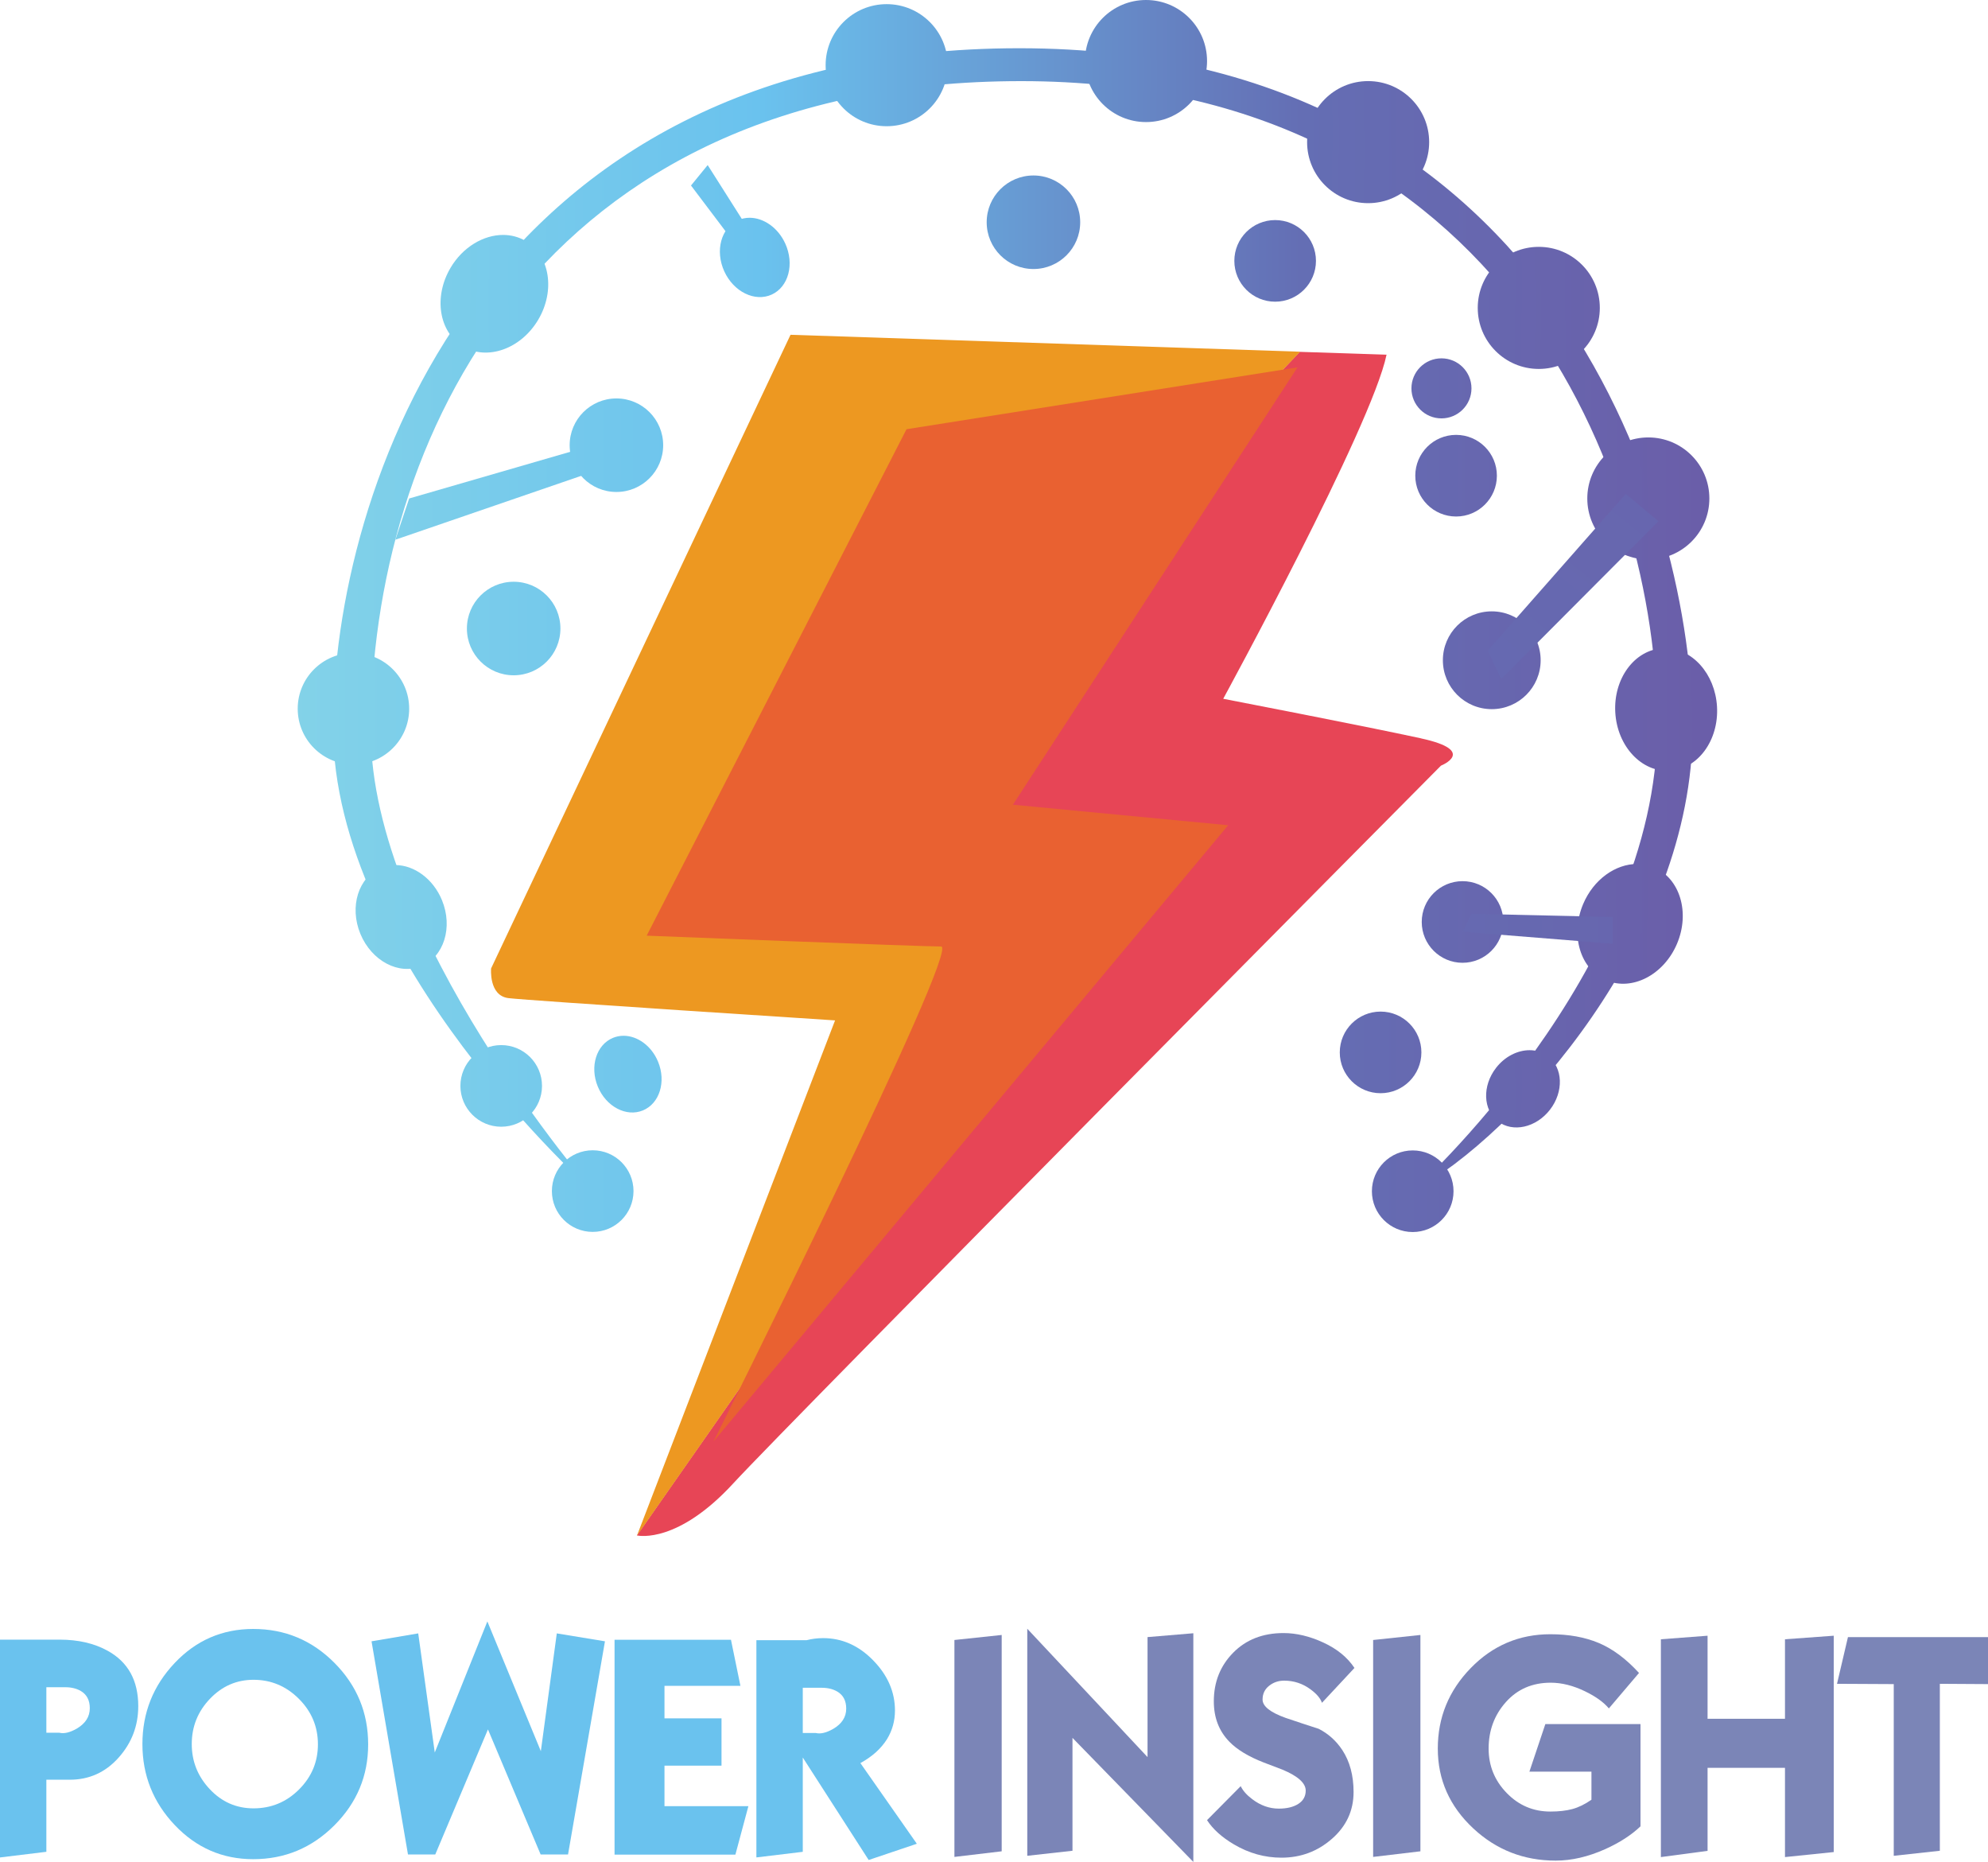 <?xml version="1.0" encoding="UTF-8"?>
<svg width="144.81mm" height="135.6mm" version="1.1" viewBox="0 0 144.81 135.6" xmlns="http://www.w3.org/2000/svg" xmlns:xlink="http://www.w3.org/1999/xlink">
 <defs>
  <clipPath id="clipPath3436">
   <path transform="translate(-868.88 -5413.7)" d="m0 7849.5h14026v-7849.5h-14026z"/>
  </clipPath>
  <clipPath id="clipPath3438">
   <path transform="translate(-749.32 -5394.5)" d="m0 7849.5h14026v-7849.5h-14026z"/>
  </clipPath>
  <clipPath id="clipPath3440">
   <path transform="translate(-843.35 -5490.3)" d="m0 7849.5h14026v-7849.5h-14026z"/>
  </clipPath>
  <linearGradient id="linearGradient3443" x2="1" gradientTransform="matrix(111.48 0 0 111.48 52.763 167.43)" gradientUnits="userSpaceOnUse">
   <stop stop-color="#84d3e8" offset="0"/>
   <stop stop-color="#6ac2ee" offset=".319"/>
   <stop stop-color="#646eb4" offset=".671"/>
   <stop stop-color="#6c5aa6" offset="1"/>
  </linearGradient>
  <linearGradient id="linearGradient3447" x2="1" gradientTransform="matrix(111.48 0 0 111.48 52.763 108.98)" gradientUnits="userSpaceOnUse">
   <stop stop-color="#84d3e8" offset="0"/>
   <stop stop-color="#6ac2ee" offset=".319"/>
   <stop stop-color="#646eb4" offset=".671"/>
   <stop stop-color="#6c5aa6" offset="1"/>
  </linearGradient>
  <linearGradient id="linearGradient3451" x2="1" gradientTransform="matrix(111.48 0 0 111.48 52.763 167.45)" gradientUnits="userSpaceOnUse">
   <stop stop-color="#84d3e8" offset="0"/>
   <stop stop-color="#6ac2ee" offset=".319"/>
   <stop stop-color="#646eb4" offset=".671"/>
   <stop stop-color="#6c5aa6" offset="1"/>
  </linearGradient>
  <linearGradient id="linearGradient3455" x2="1" gradientTransform="matrix(111.48 0 0 111.48 52.763 157.34)" gradientUnits="userSpaceOnUse">
   <stop stop-color="#84d3e8" offset="0"/>
   <stop stop-color="#6ac2ee" offset=".319"/>
   <stop stop-color="#646eb4" offset=".671"/>
   <stop stop-color="#6c5aa6" offset="1"/>
  </linearGradient>
  <linearGradient id="linearGradient3459" x2="1" gradientTransform="matrix(111.48 0 0 111.48 52.763 147.84)" gradientUnits="userSpaceOnUse">
   <stop stop-color="#84d3e8" offset="0"/>
   <stop stop-color="#6ac2ee" offset=".319"/>
   <stop stop-color="#646eb4" offset=".671"/>
   <stop stop-color="#6c5aa6" offset="1"/>
  </linearGradient>
  <linearGradient id="linearGradient3463" x2="1" gradientTransform="matrix(111.48 0 0 111.48 52.763 115.34)" gradientUnits="userSpaceOnUse">
   <stop stop-color="#84d3e8" offset="0"/>
   <stop stop-color="#6ac2ee" offset=".319"/>
   <stop stop-color="#646eb4" offset=".671"/>
   <stop stop-color="#6c5aa6" offset="1"/>
  </linearGradient>
  <linearGradient id="linearGradient3467" x2="1" gradientTransform="matrix(111.48 0 0 111.48 52.763 99.697)" gradientUnits="userSpaceOnUse">
   <stop stop-color="#84d3e8" offset="0"/>
   <stop stop-color="#6ac2ee" offset=".319"/>
   <stop stop-color="#646eb4" offset=".671"/>
   <stop stop-color="#6c5aa6" offset="1"/>
  </linearGradient>
  <linearGradient id="linearGradient3471" x2="1" gradientTransform="matrix(111.48 0 0 111.48 52.763 128.78)" gradientUnits="userSpaceOnUse">
   <stop stop-color="#84d3e8" offset="0"/>
   <stop stop-color="#6ac2ee" offset=".319"/>
   <stop stop-color="#646eb4" offset=".671"/>
   <stop stop-color="#6c5aa6" offset="1"/>
  </linearGradient>
  <linearGradient id="linearGradient3475" x2="1" gradientTransform="matrix(111.48 0 0 111.48 52.763 159.78)" gradientUnits="userSpaceOnUse">
   <stop stop-color="#84d3e8" offset="0"/>
   <stop stop-color="#6ac2ee" offset=".319"/>
   <stop stop-color="#646eb4" offset=".671"/>
   <stop stop-color="#6c5aa6" offset="1"/>
  </linearGradient>
  <linearGradient id="linearGradient3479" x2="1" gradientTransform="matrix(111.48 0 0 111.48 52.763 99.445)" gradientUnits="userSpaceOnUse">
   <stop stop-color="#84d3e8" offset="0"/>
   <stop stop-color="#6ac2ee" offset=".319"/>
   <stop stop-color="#646eb4" offset=".671"/>
   <stop stop-color="#6c5aa6" offset="1"/>
  </linearGradient>
  <linearGradient id="linearGradient3483" x2="1" gradientTransform="matrix(111.48 0 0 111.48 52.763 126.47)" gradientUnits="userSpaceOnUse">
   <stop stop-color="#84d3e8" offset="0"/>
   <stop stop-color="#6ac2ee" offset=".319"/>
   <stop stop-color="#646eb4" offset=".671"/>
   <stop stop-color="#6c5aa6" offset="1"/>
  </linearGradient>
  <linearGradient id="linearGradient3487" x2="1" gradientTransform="matrix(111.48 0 0 111.48 52.763 96.882)" gradientUnits="userSpaceOnUse">
   <stop stop-color="#84d3e8" offset="0"/>
   <stop stop-color="#6ac2ee" offset=".319"/>
   <stop stop-color="#646eb4" offset=".671"/>
   <stop stop-color="#6c5aa6" offset="1"/>
  </linearGradient>
  <linearGradient id="linearGradient3491" x2="1" gradientTransform="matrix(111.48 0 0 111.48 52.763 113.12)" gradientUnits="userSpaceOnUse">
   <stop stop-color="#84d3e8" offset="0"/>
   <stop stop-color="#6ac2ee" offset=".319"/>
   <stop stop-color="#646eb4" offset=".671"/>
   <stop stop-color="#6c5aa6" offset="1"/>
  </linearGradient>
  <linearGradient id="linearGradient3495" x2="1" gradientTransform="matrix(111.48 0 0 111.48 52.763 85.445)" gradientUnits="userSpaceOnUse">
   <stop stop-color="#84d3e8" offset="0"/>
   <stop stop-color="#6ac2ee" offset=".319"/>
   <stop stop-color="#646eb4" offset=".671"/>
   <stop stop-color="#6c5aa6" offset="1"/>
  </linearGradient>
  <linearGradient id="linearGradient3499" x2="1" gradientTransform="matrix(111.48 0 0 111.48 52.763 85.143)" gradientUnits="userSpaceOnUse">
   <stop stop-color="#84d3e8" offset="0"/>
   <stop stop-color="#6ac2ee" offset=".319"/>
   <stop stop-color="#646eb4" offset=".671"/>
   <stop stop-color="#6c5aa6" offset="1"/>
  </linearGradient>
  <linearGradient id="linearGradient3503" x2="1" gradientTransform="matrix(316.01 0 0 -316.01 632 5536.8)" gradientUnits="userSpaceOnUse">
   <stop stop-color="#84d3e8" offset="0"/>
   <stop stop-color="#6ac2ee" offset=".319"/>
   <stop stop-color="#646eb4" offset=".671"/>
   <stop stop-color="#6c5aa6" offset="1"/>
  </linearGradient>
  <linearGradient id="linearGradient3507" x2="1" gradientTransform="matrix(111.48 0 0 111.48 52.763 103.12)" gradientUnits="userSpaceOnUse">
   <stop stop-color="#84d3e8" offset="0"/>
   <stop stop-color="#6ac2ee" offset=".319"/>
   <stop stop-color="#646eb4" offset=".671"/>
   <stop stop-color="#6c5aa6" offset="1"/>
  </linearGradient>
  <linearGradient id="linearGradient3511" x2="1" gradientTransform="matrix(316.01 0 0 -316.01 632 5463.2)" gradientUnits="userSpaceOnUse">
   <stop stop-color="#84d3e8" offset="0"/>
   <stop stop-color="#6ac2ee" offset=".319"/>
   <stop stop-color="#646eb4" offset=".671"/>
   <stop stop-color="#6c5aa6" offset="1"/>
  </linearGradient>
  <linearGradient id="linearGradient3519" x2="1" gradientTransform="matrix(111.48 0 0 111.48 52.763 132.31)" gradientUnits="userSpaceOnUse">
   <stop stop-color="#84d3e8" offset="0"/>
   <stop stop-color="#6ac2ee" offset=".319"/>
   <stop stop-color="#646eb4" offset=".671"/>
   <stop stop-color="#6c5aa6" offset="1"/>
  </linearGradient>
  <linearGradient id="linearGradient3523" x2="1" gradientTransform="matrix(111.48 0 0 111.48 52.763 147.48)" gradientUnits="userSpaceOnUse">
   <stop stop-color="#84d3e8" offset="0"/>
   <stop stop-color="#6ac2ee" offset=".319"/>
   <stop stop-color="#646eb4" offset=".671"/>
   <stop stop-color="#6c5aa6" offset="1"/>
  </linearGradient>
  <linearGradient id="linearGradient3527" x2="1" gradientTransform="matrix(111.48 0 0 111.48 52.763 158.92)" gradientUnits="userSpaceOnUse">
   <stop stop-color="#84d3e8" offset="0"/>
   <stop stop-color="#6ac2ee" offset=".319"/>
   <stop stop-color="#646eb4" offset=".671"/>
   <stop stop-color="#6c5aa6" offset="1"/>
  </linearGradient>
  <linearGradient id="linearGradient3535" x2="1" gradientTransform="matrix(111.48 0 0 111.48 52.763 132.37)" gradientUnits="userSpaceOnUse">
   <stop stop-color="#84d3e8" offset="0"/>
   <stop stop-color="#6ac2ee" offset=".319"/>
   <stop stop-color="#646eb4" offset=".671"/>
   <stop stop-color="#6c5aa6" offset="1"/>
  </linearGradient>
  <linearGradient id="linearGradient3539" x2="1" gradientTransform="matrix(111.48 0 0 111.48 52.763 147.97)" gradientUnits="userSpaceOnUse">
   <stop stop-color="#84d3e8" offset="0"/>
   <stop stop-color="#6ac2ee" offset=".319"/>
   <stop stop-color="#646eb4" offset=".671"/>
   <stop stop-color="#6c5aa6" offset="1"/>
  </linearGradient>
  <linearGradient id="linearGradient3543" x2="1" gradientTransform="matrix(111.48 0 0 111.48 52.763 159.99)" gradientUnits="userSpaceOnUse">
   <stop stop-color="#84d3e8" offset="0"/>
   <stop stop-color="#6ac2ee" offset=".319"/>
   <stop stop-color="#646eb4" offset=".671"/>
   <stop stop-color="#6c5aa6" offset="1"/>
  </linearGradient>
  <linearGradient id="linearGradient3547" x2="1" gradientTransform="matrix(111.48 0 0 111.48 52.763 102.09)" gradientUnits="userSpaceOnUse">
   <stop stop-color="#84d3e8" offset="0"/>
   <stop stop-color="#6ac2ee" offset=".319"/>
   <stop stop-color="#646eb4" offset=".671"/>
   <stop stop-color="#6c5aa6" offset="1"/>
  </linearGradient>
  <linearGradient id="linearGradient3551" x2="1" gradientTransform="matrix(111.48 0 0 111.48 52.763 125.83)" gradientUnits="userSpaceOnUse">
   <stop stop-color="#84d3e8" offset="0"/>
   <stop stop-color="#6ac2ee" offset=".319"/>
   <stop stop-color="#646eb4" offset=".671"/>
   <stop stop-color="#6c5aa6" offset="1"/>
  </linearGradient>
  <linearGradient id="linearGradient3555" x2="1" gradientTransform="matrix(111.48 0 0 111.48 52.763 116.56)" gradientUnits="userSpaceOnUse">
   <stop stop-color="#84d3e8" offset="0"/>
   <stop stop-color="#6ac2ee" offset=".319"/>
   <stop stop-color="#646eb4" offset=".671"/>
   <stop stop-color="#6c5aa6" offset="1"/>
  </linearGradient>
  <linearGradient id="linearGradient3559" x2="1" gradientTransform="matrix(111.48 0 0 111.48 52.763 95.7)" gradientUnits="userSpaceOnUse">
   <stop stop-color="#84d3e8" offset="0"/>
   <stop stop-color="#6ac2ee" offset=".319"/>
   <stop stop-color="#646eb4" offset=".671"/>
   <stop stop-color="#6c5aa6" offset="1"/>
  </linearGradient>
  <linearGradient id="linearGradient3563" x2="1" gradientTransform="matrix(205.12 0 0 205.12 -13.617 148.34)" gradientUnits="userSpaceOnUse">
   <stop stop-color="#84d3e8" offset="0"/>
   <stop stop-color="#6ac2ee" offset=".319"/>
   <stop stop-color="#646eb4" offset=".671"/>
   <stop stop-color="#6c5aa6" offset="1"/>
  </linearGradient>
  <linearGradient id="linearGradient3567" x2="1" gradientTransform="matrix(194.6 -232.3 232.3 194.6 -3.22 303.16)" gradientUnits="userSpaceOnUse">
   <stop stop-color="#84d3e8" offset="0"/>
   <stop stop-color="#6ac2ee" offset=".319"/>
   <stop stop-color="#646eb4" offset=".671"/>
   <stop stop-color="#6c5aa6" offset="1"/>
  </linearGradient>
  <clipPath id="clipPath3572">
   <path transform="translate(-601.51 -5217.8)" d="m0 7849.5h14026v-7849.5h-14026z"/>
  </clipPath>
  <clipPath id="clipPath3574">
   <path transform="translate(-631.53 -5206.1)" d="m0 7849.5h14026v-7849.5h-14026z"/>
  </clipPath>
  <clipPath id="clipPath3576">
   <path transform="translate(-718.83 -5183.2)" d="m0 7849.5h14026v-7849.5h-14026z"/>
  </clipPath>
  <clipPath id="clipPath3578">
   <path transform="translate(-757.69 -5217.7)" d="m0 7849.5h14026v-7849.5h-14026z"/>
  </clipPath>
  <clipPath id="clipPath3580">
   <path transform="translate(-788.99 -5227.6)" d="m0 7849.5h14026v-7849.5h-14026z"/>
  </clipPath>
  <clipPath id="clipPath3582">
   <path transform="translate(-813.38 -5184)" d="m0 7849.5h14026v-7849.5h-14026z"/>
  </clipPath>
  <clipPath id="clipPath3584">
   <path transform="translate(-841.16 -5190.4)" d="m0 7849.5h14026v-7849.5h-14026z"/>
  </clipPath>
  <clipPath id="clipPath3586">
   <path transform="translate(-875.46 -5227.6)" d="m0 7849.5h14026v-7849.5h-14026z"/>
  </clipPath>
  <clipPath id="clipPath3588">
   <path transform="translate(-888.82 -5205.1)" d="m0 7849.5h14026v-7849.5h-14026z"/>
  </clipPath>
  <clipPath id="clipPath3590">
   <path transform="translate(-960.49 -5201.2)" d="m0 7849.5h14026v-7849.5h-14026z"/>
  </clipPath>
  <clipPath id="clipPath3592">
   <path transform="translate(-992.47 -5184)" d="m0 7849.5h14026v-7849.5h-14026z"/>
  </clipPath>
  <clipPath id="clipPath3594">
   <path transform="translate(-681.81 -5183.3)" d="m0 7849.5h14026v-7849.5h-14026z"/>
  </clipPath>
  <linearGradient id="linearGradient1" x2="1" gradientTransform="matrix(111.48 0 0 111.48 52.763 91.049)" gradientUnits="userSpaceOnUse" xlink:href="#linearGradient3503"/>
  <linearGradient id="linearGradient2" x2="1" gradientTransform="matrix(111.48 0 0 111.48 52.763 117)" gradientUnits="userSpaceOnUse" xlink:href="#linearGradient3511"/>
 </defs>
 <g transform="translate(-32.808 -80.698)">
  <g>
   <path transform="matrix(.353 0 0 -.353 136.33 134.47)" d="m0 0c-11.745 2.553-40.851 8.17-40.851 8.17s30.638 56.17 33.702 70.979l-17.903 0.594-94.505-98.892 49.153-14.468-91.439-130.82c0.525-0.114 8.535-1.608 19.885 10.73 11.745 12.765 146.04 148.08 146.04 148.08s7.66 3.064-4.085 5.617" clip-path="url(#clipPath3436)" fill="#e74556"/>
   <path transform="matrix(.353 0 0 -.353 94.153 141.22)" d="m0 0 94.505 98.892-105.16 3.491-61.787-130.72s-0.511-5.617 3.574-6.127c4.085-0.511 67.404-4.596 67.404-4.596l-40.851-106.21s0.011-2e-3 0.029-6e-3l91.44 130.82z" clip-path="url(#clipPath3438)" fill="#ed9821"/>
   <path transform="matrix(.353 0 0 -.353 127.32 107.45)" d="m0 0-80.681-12.766-53.617-104.48s56.681-2.238 60.766-2.238-46.979-102.13-46.979-102.13l106.21 127.15-44.425 4.234z" clip-path="url(#clipPath3440)" fill="#e96131"/>
  </g>
  <path d="m73.009 167.44c0 1.641 1.331 2.971 2.973 2.971 1.642 0 2.972-1.33 2.972-2.971 0-1.642-1.33-2.973-2.972-2.973-1.641 0-2.973 1.331-2.973 2.973" fill="url(#linearGradient3443)"/>
  <path d="m135.62 108.98c0 1.209 0.979 2.187 2.187 2.187 1.207 0 2.186-0.978 2.186-2.187 0-1.207-0.979-2.186-2.186-2.186-1.208 0-2.187 0.979-2.187 2.186" fill="url(#linearGradient3447)"/>
  <path d="m132.74 167.45c0 1.641 1.331 2.971 2.973 2.971 1.642 0 2.973-1.33 2.973-2.971 0-1.642-1.331-2.973-2.973-2.973-1.641 0-2.973 1.331-2.973 2.973" fill="url(#linearGradient3451)"/>
  <path d="m130.4 157.34c0 1.64 1.331 2.971 2.972 2.971 1.642 0 2.973-1.331 2.973-2.971 0-1.642-1.331-2.973-2.973-2.973-1.64 0-2.972 1.331-2.972 2.973" fill="url(#linearGradient3455)"/>
  <path d="m136.37 147.84c0 1.642 1.331 2.973 2.973 2.973 1.641 0 2.971-1.331 2.971-2.973 0-1.641-1.33-2.971-2.971-2.971-1.642 0-2.973 1.33-2.973 2.971" fill="url(#linearGradient3459)"/>
  <path d="m135.9 115.34c0 1.641 1.331 2.973 2.973 2.973 1.64 0 2.971-1.331 2.971-2.973 0-1.642-1.331-2.972-2.971-2.972-1.642 0-2.973 1.33-2.973 2.972" fill="url(#linearGradient3463)"/>
  <path d="m122.72 99.696c0 1.642 1.33 2.973 2.972 2.973 1.642 0 2.973-1.331 2.973-2.973 0-1.641-1.331-2.971-2.973-2.971-1.641 0-2.972 1.33-2.972 2.971" fill="url(#linearGradient3467)"/>
  <path d="m137.91 128.78c0 1.967 1.593 3.562 3.56 3.562s3.562-1.595 3.562-3.562-1.595-3.56-3.562-3.56-3.56 1.593-3.56 3.56" fill="url(#linearGradient3471)"/>
  <path d="m66.345 159.78c0 1.64 1.331 2.972 2.971 2.972 1.642 0 2.973-1.331 2.973-2.972 0-1.642-1.331-2.973-2.973-2.973-1.64 0-2.971 1.331-2.971 2.973" fill="url(#linearGradient3475)"/>
  <path d="m86.553 96.741c-1.226 0.559-1.668 2.223-0.987 3.717 0.682 1.493 2.228 2.25 3.455 1.692 1.226-0.559 1.668-2.223 0.986-3.717-0.53-1.16-1.58-1.876-2.597-1.876-0.293 0-0.583 0.06-0.857 0.184" fill="url(#linearGradient3479)"/>
  <path d="m66.818 126.47c0 1.881 1.525 3.406 3.406 3.406 1.881 0 3.406-1.525 3.406-3.406s-1.525-3.406-3.406-3.406c-1.881 0-3.406 1.525-3.406 3.406" fill="url(#linearGradient3483)"/>
  <path d="m104.68 96.883c0 1.881 1.525 3.406 3.406 3.406s3.406-1.525 3.406-3.406c0-1.881-1.525-3.406-3.406-3.406s-3.406 1.525-3.406 3.406" fill="url(#linearGradient3487)"/>
  <path d="m74.303 113.12c0 1.881 1.525 3.406 3.406 3.406s3.406-1.525 3.406-3.406c0-1.881-1.525-3.406-3.406-3.406s-3.406 1.525-3.406 3.406" fill="url(#linearGradient3491)"/>
  <path d="m92.948 85.446c0 2.455 1.991 4.444 4.446 4.444 2.455 0 4.446-1.989 4.446-4.444 0-2.455-1.991-4.446-4.446-4.446-2.455 0-4.446 1.99-4.446 4.446" fill="url(#linearGradient3495)"/>
  <path d="m111.84 85.143c0 2.455 1.991 4.445 4.446 4.445s4.446-1.99 4.446-4.445c0-2.455-1.991-4.445-4.446-4.445s-4.446 1.989-4.446 4.445" fill="url(#linearGradient3499)"/>
  <path d="m128.02 91.048c0 2.455 1.991 4.446 4.446 4.446 2.455 0 4.445-1.991 4.445-4.446 0-2.455-1.989-4.444-4.445-4.444-2.455 0-4.446 1.989-4.446 4.444" fill="url(#linearGradient1)"/>
  <path d="m140.45 103.12c0 2.455 1.991 4.446 4.446 4.446s4.446-1.991 4.446-4.446c0-2.455-1.991-4.445-4.446-4.445s-4.446 1.989-4.446 4.445" fill="url(#linearGradient3507)"/>
  <path d="m148.43 117c0 2.454 1.991 4.444 4.446 4.444s4.446-1.99 4.446-4.444c0-2.456-1.991-4.446-4.446-4.446s-4.446 1.989-4.446 4.446" fill="url(#linearGradient2)"/>
  <path d="m76.813 91.048c0 2.469 2.001 4.469 4.468 4.469 2.467 0 4.469-2.001 4.469-4.469 0-2.467-2.002-4.468-4.469-4.468-2.468 0-4.468 2.001-4.468 4.468" fill="url(#linearGradient1)"/>
  <path d="m54.494 132.31c0 2.243 1.817 4.061 4.059 4.061 2.243 0 4.06-1.818 4.06-4.061 0-2.242-1.817-4.06-4.06-4.06-2.243 0-4.059 1.818-4.059 4.06" fill="url(#linearGradient3519)"/>
  <path d="m60.555 143.9c-1.642 0.677-2.312 2.826-1.498 4.802 0.815 1.976 2.805 3.03 4.447 2.353 1.64-0.677 2.311-2.826 1.498-4.802-0.647-1.57-2.038-2.558-3.405-2.558-0.353 0-0.705 0.066-1.042 0.205" fill="url(#linearGradient3523)"/>
  <path d="m77.459 156.28c-1.212 0.499-1.707 2.087-1.107 3.546 0.603 1.46 2.073 2.238 3.285 1.739 1.213-0.5 1.709-2.088 1.106-3.548-0.477-1.159-1.504-1.889-2.514-1.889-0.261 0-0.521 0.049-0.771 0.152" fill="url(#linearGradient3527)"/>
  <path d="m56.889 116.2c-0.525 2.41 0.671 4.719 2.674 5.156 2.003 0.437 4.052-1.162 4.579-3.573 0.525-2.41-0.672-4.719-2.674-5.156-0.222-0.049-0.445-0.072-0.667-0.072-1.772 0-3.444 1.502-3.912 3.645" fill="url(#linearGradient2)"/>
  <path d="m153.91 127.91c-2.046 0.12-3.586 2.215-3.441 4.678 0.145 2.464 1.921 4.361 3.968 4.241 2.045-0.12 3.586-2.214 3.441-4.678-0.141-2.388-1.815-4.246-3.783-4.246-0.061 0-0.122 4e-3 -0.184 6e-3" fill="url(#linearGradient3535)"/>
  <path d="m148.13 146.53c-0.962 2.273-0.212 4.761 1.675 5.561 1.886 0.8 4.197-0.394 5.16-2.665 0.962-2.272 0.212-4.761-1.675-5.561-0.398-0.169-0.814-0.249-1.233-0.249-1.568 0-3.167 1.121-3.927 2.914" fill="url(#linearGradient3539)"/>
  <path d="m141.78 158.47c-1.011 1.308-0.95 3.049 0.135 3.888 1.087 0.84 2.787 0.461 3.797-0.847 1.011-1.308 0.95-3.047-0.137-3.887-0.391-0.302-0.861-0.446-1.35-0.446-0.87 0-1.799 0.456-2.446 1.292" fill="url(#linearGradient3543)"/>
  <path d="m65.628 100.2c-1.258 2.122-0.847 4.69 0.916 5.735 1.764 1.044 4.213 0.17 5.469-1.952 1.258-2.122 0.847-4.69-0.917-5.735-0.506-0.299-1.067-0.441-1.641-0.441-1.428 0-2.931 0.878-3.828 2.393" fill="url(#linearGradient3547)"/>
  <path d="m57.067 133.66c0 17.024 18.915 33.777 18.915 33.777s-16.165-18.624-16.165-33.458c0-21.028 12.112-47.373 47.374-47.373 35.263 0 46.341 28.95 46.341 46.919s-17.815 33.924-17.815 33.924c7.584-4.041 20.384-18.522 20.384-33.655 0-15.132-9.593-49.583-49.045-49.583-39.451 0-49.989 32.425-49.989 49.448" fill="url(#linearGradient3551)"/>
  <path d="m62.613 117-1.006 3.003 14.375-4.94v-1.937z" fill="url(#linearGradient3555)"/>
  <path d="m83.142 94.208 3.378 4.471 1.265-0.554-3.428-5.405z" fill="url(#linearGradient3559)"/>
  <path d="m139.35 148.55 10.936 0.878v-1.948l-10.291-0.235z" fill="url(#linearGradient3563)"/>
  <path d="m141.18 128.08 0.982 2.069 11.45-11.489-2.381-1.994z" fill="url(#linearGradient3567)"/>
  <g fill="#6ac2ee">
   <path transform="matrix(.353 0 0 -.353 36.185 203.57)" d="m0 0v-9.39h2.683c0.975-0.243 2.174 0.041 3.597 0.854 1.788 1.057 2.683 2.459 2.683 4.207 0 1.625-0.61 2.805-1.83 3.537-0.894 0.527-1.972 0.792-3.231 0.792h-1.219zm0-19.083v-14.869l-9.572-1.167v44.935h12.315c3.862 0 7.174-0.772 9.939-2.316 4.186-2.317 6.28-6.119 6.28-11.402 0-4.065-1.357-7.612-4.068-10.64s-6.066-4.541-10.062-4.541z" clip-path="url(#clipPath3572)"/>
   <path transform="matrix(.353 0 0 -.353 46.776 207.71)" d="m0 0c0-3.568 1.24-6.672 3.719-9.307 2.479-2.636 5.488-3.954 9.024-3.954 3.658 0 6.788 1.297 9.389 3.892 2.601 2.596 3.902 5.699 3.902 9.308 0 3.65-1.31 6.782-3.932 9.398s-5.742 3.924-9.359 3.924c-3.497 0-6.494-1.308-8.993-3.924-2.5-2.616-3.75-5.728-3.75-9.337m-10.182 0c0 6.454 2.215 12.025 6.646 16.714 4.43 4.69 9.836 7.034 16.218 7.034 6.544 0 12.133-2.335 16.767-7.003s6.951-10.27 6.951-16.806c0-6.495-2.328-12.067-6.982-16.716-4.654-4.648-10.233-6.971-16.736-6.971-6.341 0-11.737 2.344-16.188 7.033s-6.676 10.259-6.676 16.715" clip-path="url(#clipPath3574)"/>
   <path transform="matrix(.353 0 0 -.353 77.573 215.76)" d="m0 0v44.326h24.023l1.951-9.512h-15.67v-6.707h11.768v-9.755h-11.768v-8.352h17.316l-2.683-10z" clip-path="url(#clipPath3576)"/>
   <path transform="matrix(.353 0 0 -.353 91.284 203.61)" d="m0 0v-9.329h2.683c0.975-0.244 2.173 0.038 3.597 0.848 1.788 1.05 2.683 2.442 2.683 4.18 0 1.615-0.61 2.786-1.83 3.512-0.894 0.525-1.972 0.789-3.231 0.789h-1.219zm0-14.39v-19.453l-9.572-1.155v44.814h10.364c1.098 0.284 2.235 0.427 3.415 0.427 3.902 0 7.347-1.535 10.334-4.603 2.988-3.067 4.482-6.511 4.482-10.33 0-2.154-0.549-4.125-1.647-5.913-1.219-1.951-3.048-3.596-5.487-4.937l11.646-16.639-9.938-3.352z" clip-path="url(#clipPath3578)"/>
  </g>
  <g fill="#7b85b7">
   <path transform="matrix(.353 0 0 -.353 102.33 200.13)" d="m0 0 9.755 1.036v-44.631l-9.755-1.158z" clip-path="url(#clipPath3580)"/>
   <path transform="matrix(.353 0 0 -.353 110.93 215.48)" d="m0 0-9.329-1.037v46.841l24.815-26.476v24.754l9.451 0.792v-47.176l-24.937 25.593z" clip-path="url(#clipPath3582)"/>
   <path transform="matrix(.353 0 0 -.353 120.73 213.25)" d="m0 0 6.951 7.012c0.446-0.935 1.239-1.829 2.378-2.683 1.707-1.302 3.536-1.951 5.487-1.951 1.666 0 3.007 0.325 4.024 0.976 1.015 0.649 1.524 1.564 1.524 2.743 0 1.545-1.606 2.988-4.816 4.329-1.951 0.732-3.232 1.22-3.842 1.464-3.13 1.219-5.487 2.641-7.072 4.268-2.155 2.195-3.232 4.978-3.232 8.353 0 3.983 1.331 7.325 3.994 10.03 2.662 2.702 6.127 4.054 10.395 4.054 2.642 0 5.376-0.651 8.201-1.951 2.825-1.302 4.969-3.049 6.433-5.244l-6.707-7.194c-0.326 0.934-1.098 1.849-2.317 2.744-1.627 1.219-3.455 1.828-5.487 1.828-1.18 0-2.216-0.356-3.11-1.067-0.895-0.711-1.341-1.656-1.341-2.835 0-1.382 1.585-2.643 4.756-3.78 2.275-0.772 4.552-1.524 6.828-2.256 1.991-1.016 3.617-2.48 4.878-4.39 1.544-2.358 2.317-5.243 2.317-8.658 0-3.821-1.484-7.032-4.451-9.633-2.968-2.602-6.443-3.902-10.426-3.902-3.456 0-6.728 0.914-9.816 2.743-2.48 1.464-4.33 3.13-5.549 5" clip-path="url(#clipPath3584)"/>
   <path transform="matrix(.353 0 0 -.353 132.83 200.13)" d="m0 0 9.755 1.036v-44.631l-9.755-1.158z" clip-path="url(#clipPath3586)"/>
   <path transform="matrix(.353 0 0 -.353 137.54 208.04)" d="m0 0c0 6.422 2.265 11.959 6.798 16.614 4.532 4.654 10.009 6.981 16.432 6.981 3.78 0 7.103-0.599 9.968-1.798 2.866-1.199 5.64-3.262 8.323-6.189l-6.219-7.316c-1.098 1.3-2.744 2.479-4.939 3.536-2.439 1.179-4.796 1.769-7.072 1.769-3.781 0-6.86-1.333-9.238-3.994-2.377-2.663-3.566-5.864-3.566-9.603 0-3.537 1.239-6.585 3.719-9.146 2.479-2.561 5.487-3.841 9.024-3.841 1.747 0 3.261 0.173 4.542 0.518 1.28 0.345 2.591 0.986 3.933 1.921v5.792h-12.805l3.293 9.816h19.633v-21.096c-1.87-1.789-4.289-3.353-7.256-4.694-3.536-1.585-6.95-2.378-10.243-2.378-6.585 0-12.255 2.215-17.011 6.646-4.878 4.551-7.316 10.039-7.316 16.462" clip-path="url(#clipPath3588)"/>
   <path transform="matrix(.353 0 0 -.353 162.83 209.44)" d="m0 0h-15.975v-17.132l-9.633-1.281v44.935l9.633 0.732v-17.132h15.975v16.4l10.06 0.732v-44.631l-10.06-1.036z" clip-path="url(#clipPath3590)"/>
   <path transform="matrix(.353 0 0 -.353 174.11 215.48)" d="m0 0-9.511-1.04v35.424l-11.707 0.06 2.256 9.634h28.9v-9.694l-9.938 0.06z" clip-path="url(#clipPath3592)"/>
  </g>
  <path transform="matrix(.353 0 0 -.353 64.514 215.75)" d="m0 0 10.871 25.803 10.872-25.803h5.653l7.62 43.977-9.939 1.633-3.292-24.299-11.036 26.767-10.852-27.039-3.415 24.571-9.633-1.633 7.52-43.977z" clip-path="url(#clipPath3594)" fill="#6ac2ee"/>
 </g>
</svg>
